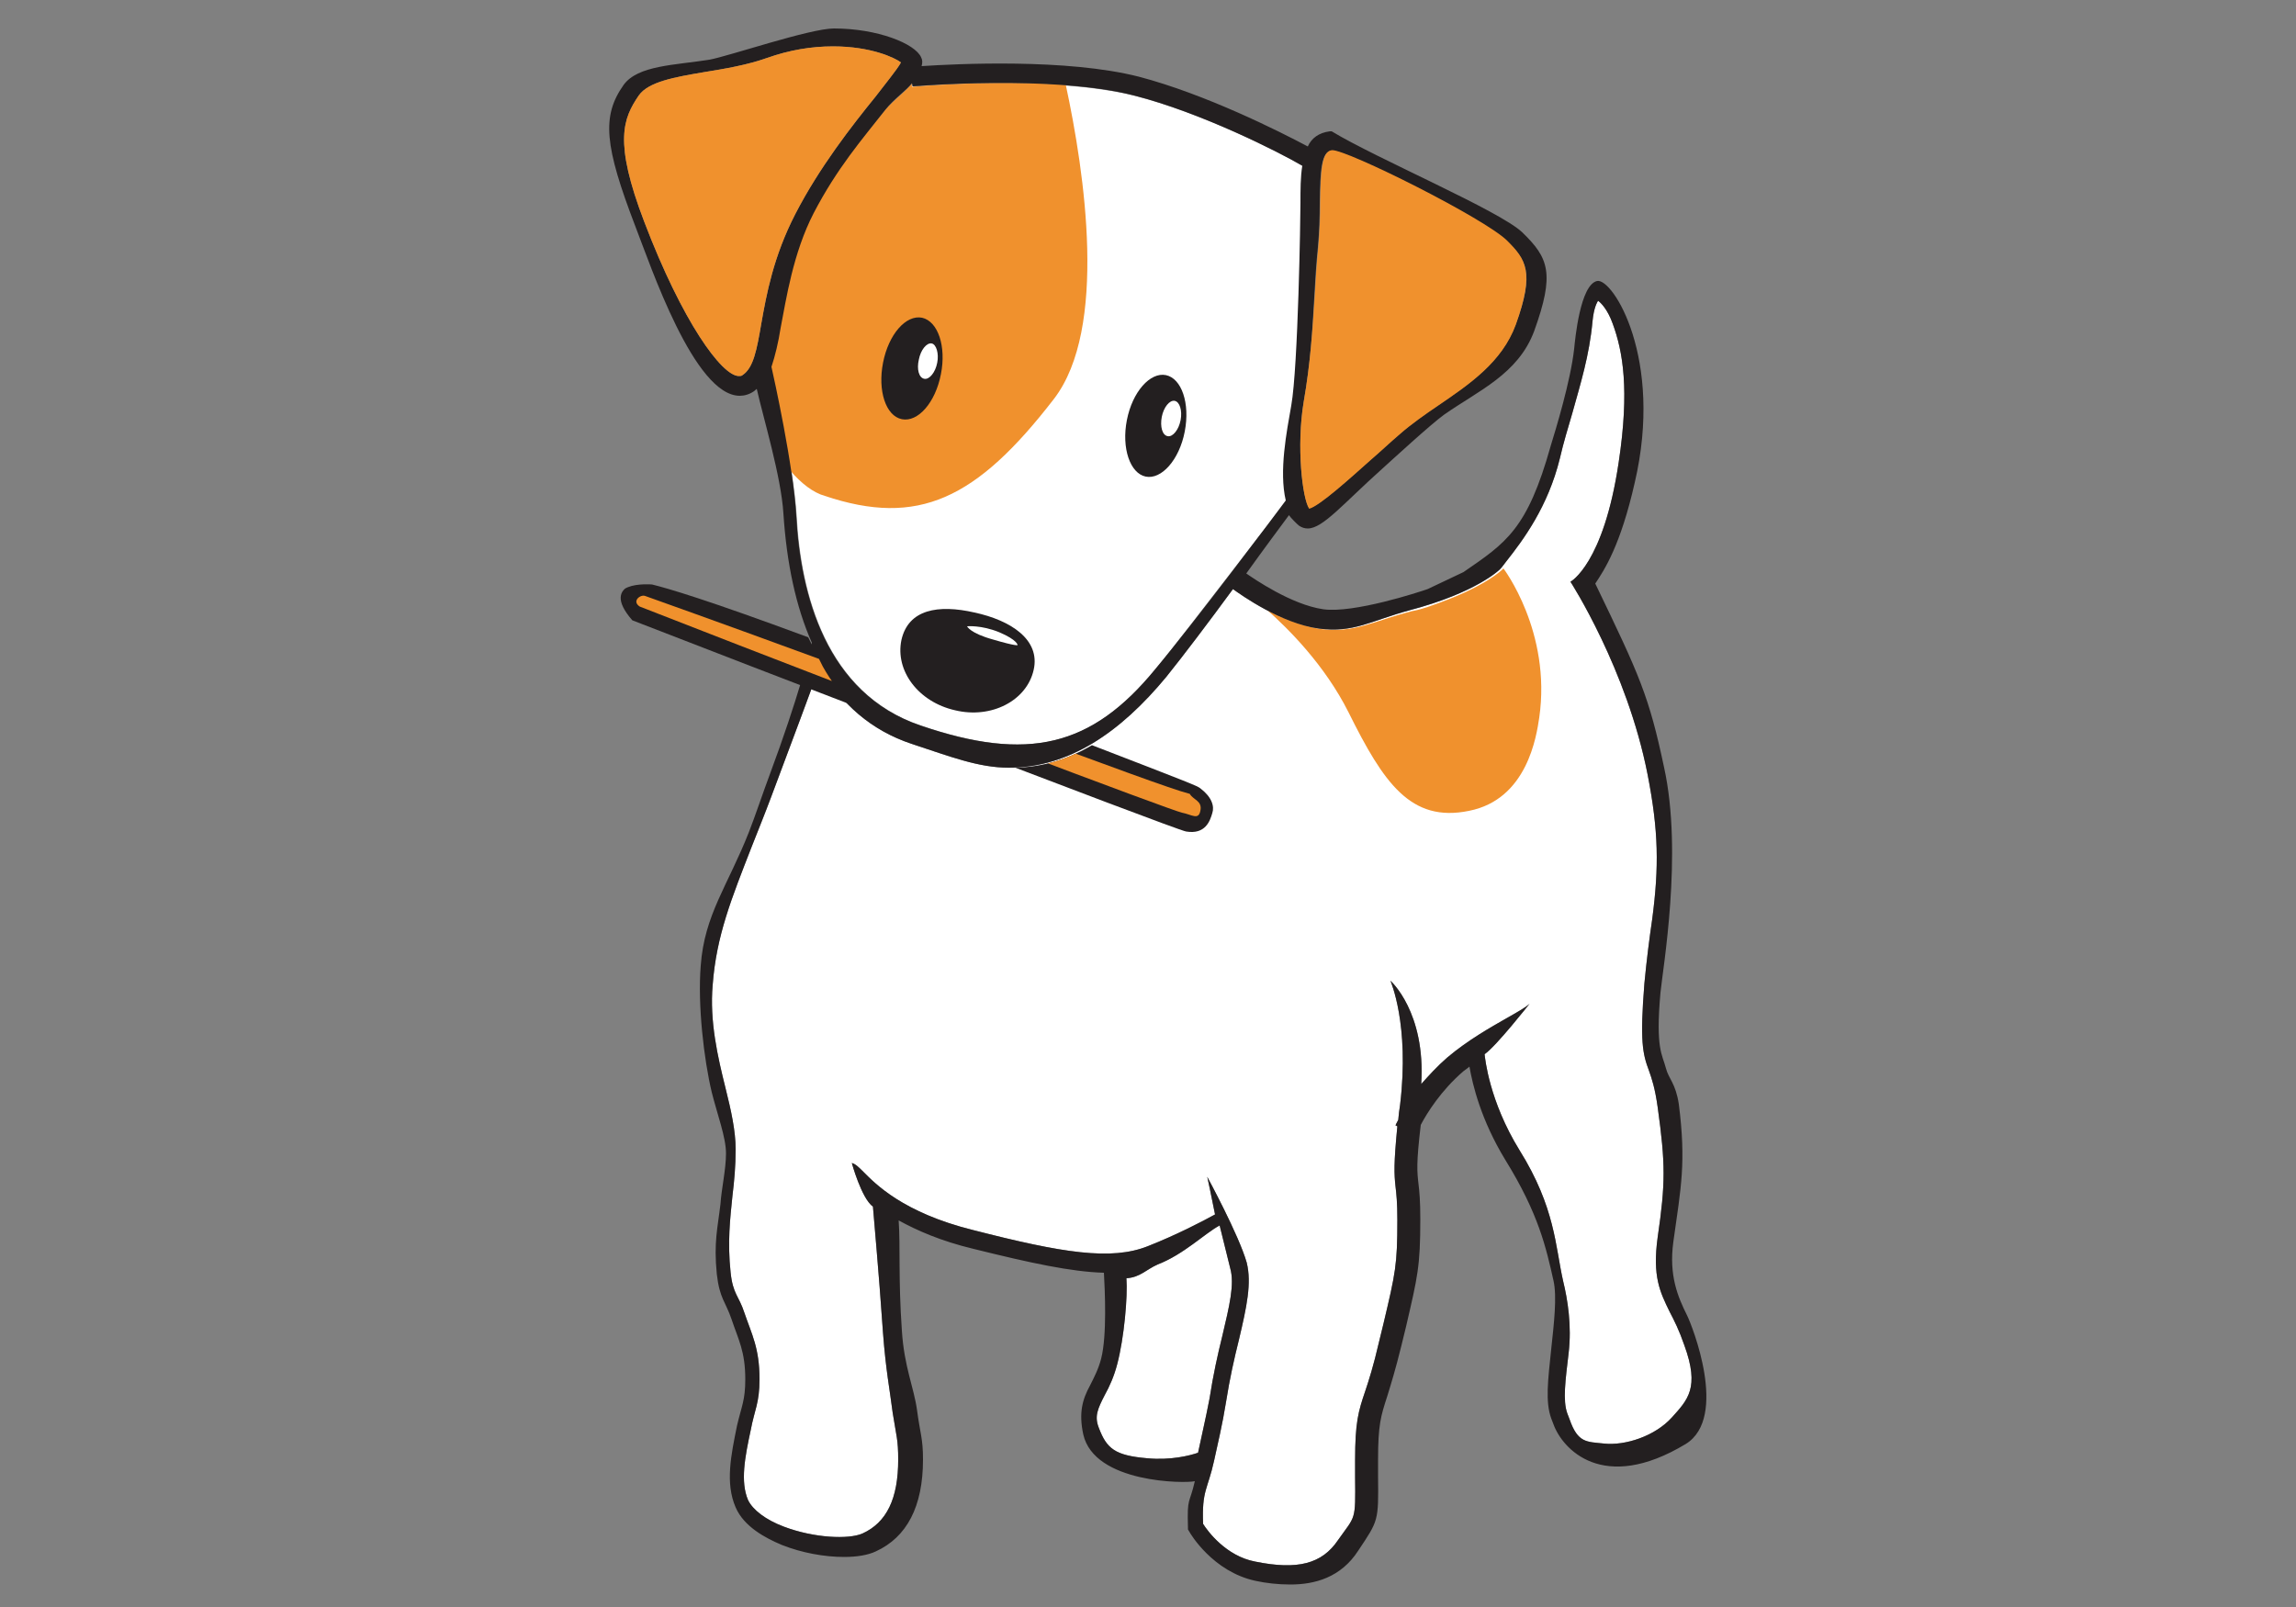 <svg xmlns="http://www.w3.org/2000/svg" xmlns:xlink="http://www.w3.org/1999/xlink" id="Layer_1" x="0px" y="0px" viewBox="0 0 500 350" style="enable-background:new 0 0 500 350;" xml:space="preserve"><rect x="0" y="0" width="500" height="350" fill="#808080" stroke="none"/><style type="text/css">	.st0{fill:#FFFFFF;}	.st1{fill:#F0912D;}	.st2{fill:#231F20;}	.st3{clip-path:url(#SVGID_00000098180906149622191920000005154382756790510247_);}</style><g>	<path class="st0" d="M260.9,316.4c-1.7,0.6-6,1.7-11.1,1.2c-7-0.6-8.8-2.1-10.5-6.6c-1-2.5-0.3-4.1,1.3-7.2c1-1.8,2-4,2.7-6.7  c1.5-5.7,2.3-14.7,2-18.7c3-0.2,4.3-1.9,6.8-3c5.7-2.2,10.3-6.8,13.5-8.5c0.7,2.8,1.8,7.3,2.3,9.3c1,3.5-0.2,8.3-1.7,14.7  c-1,4-2,8.5-2.8,13.7C262.5,309.3,261.6,313,260.9,316.4z"></path>	<path class="st0" d="M364.1,308.7c-3.7,4.1-10.2,6.2-14.8,5.7c-3.8-0.4-5.7-0.1-7.5-5.3l-0.5-1.3c-1-2.8-0.4-7.2,0.3-13.1  c0.7-6-0.2-11.6-1.2-15.7c-1.7-7.5-1.7-16-9.5-28.5c-6.6-10.7-7.5-20-7.6-20.9c2.5-1.7,9.8-11,9.8-11c-0.8,0.8-2.8,1.9-4.9,3.1  c-3.5,2-8.5,4.8-13,8.6c-2.2,1.9-4.1,4-5.7,5.8c1-15.7-6.7-22.5-6.7-22.5c0,0.1,4.2,9.4,2.1,27c-0.2,1.2-0.3,2.2-0.4,3.3  c-0.4,0.7-0.6,1.2-0.6,1.2l0.4,0.2c-0.8,8.3-0.7,10.3-0.4,13.1c0.2,1.7,0.4,3.5,0.4,7.3c0,9.8-0.4,11.5-3,22.5l-1,4.1  c-1.2,5.2-2.2,8.3-3,10.7c-1.5,4.4-2.2,6.8-2.2,15c0,1.3,0,2.6,0,3.7c0.1,9.7,0.1,8.3-3.7,13.7c-3.5,5.2-8.8,6.6-18.1,4.7  c-6.3-1.2-10.3-6.6-11.3-8.2c-0.3-7.4,1-7.4,2.4-13.8c0.8-3.7,1.8-7.8,2.6-12.8c0.8-5.1,1.8-9.5,2.8-13.5  c1.7-7.2,2.8-12.3,1.7-16.8c-1.7-6-8.6-18.7-8.6-18.7c0.1,0.3,0.8,3.8,1.7,8.2c-2.7,1.5-8.5,4.5-14.6,6.9c-8,3.2-18.6,1.5-38.1-3.5  c-15.3-3.8-21.3-10.1-23.9-12.7c-1-1-1.7-1.7-2.5-1.9c0,0,2.1,7.7,4.6,9.5c0.2,2.8,1.2,13.1,2.2,27.6c0.6,8,1.5,12.5,2.1,17.3  c0.8,5.1,1.2,5.8,1.2,10.2c0,8.5-2.5,13.7-7.8,16.1c-3,1.3-10.5,1-17.1-1.5c-4-1.5-6.8-3.7-7.8-5.8c-1.7-4-0.7-9.3,0.6-15.3  c0.8-4.3,1.9-5.8,1.9-11c0-6.8-1.7-9.8-3.3-14.5c-1.2-3.7-2.5-4-3-8.8c-0.7-6.6-0.1-11.7,0.4-16.6c0.4-3.3,0.7-6.5,0.7-10.2  c0-4-1-8.5-2.2-13.3c-1.7-6.8-3.5-14.6-2.8-22.5c0.8-10.7,4.1-18.8,8.5-30.1c1.3-3.3,2.8-7,4.3-11c4.6-12.3,8.5-22.7,10.5-28.2  c4.7,8.2,11.3,13.9,20,16.8c8.5,2.8,14.6,5.2,21.2,5.2c13.1,0,24.3-7.7,34.3-19.8c3.7-4.6,9.3-12,14.5-19.1  c1.8,1.3,10.5,7.5,18.7,8.6c7.6,1,11.3-1.7,19.8-4c14.4-3.8,19.7-8.8,20-9.3l1-1.3c3.7-4.7,9.1-11.9,11.7-22.5  c0.8-3.5,1.8-6.7,2.7-9.8c1.8-6.5,3.7-12.5,4.4-20c0.3-3.1,1-4.1,1.2-4.5c0.6,0.4,2.1,1.9,3.2,5c2.2,6,3.7,14.3,1.3,30.2  c-3.3,22.2-10.5,26-10.5,26s12.3,19,16.8,42c2.4,12.3,2.5,20.1,1,31.5c-0.6,4.1-1.2,8.7-1.7,14c-1,12.5-0.4,15.3,1,19  c0.6,1.7,1.3,3.7,1.9,8c1.7,12.3,1.7,16.5,0,28.2c-1.2,8.6,0.5,12,2.6,16.3c1,1.9,2.1,4.1,3.2,7.3  C370.2,302.3,367.5,304.9,364.1,308.7z"></path>	<path class="st1" d="M287.6,137c-4-0.6-8.2-2.3-11.6-4.1c4.5,4,12.5,11.9,17.7,22.3c7.6,15.3,13.5,24,26.2,21.4  c12.7-2.5,14.7-16.3,15.3-20.3c2.7-18.7-7.8-32.5-7.8-32.5c-0.3,0.4-4,3.8-13.2,7.2c-2.2,0.8-4.4,1.7-6.7,2.1  C298.9,135.3,295.2,137.9,287.6,137z"></path>	<path class="st0" d="M251.7,145.7c-13.9,17-27.8,20.3-51.2,12.3c-20.6-7-26.1-28.7-27-45.6c-0.7-11-4.9-30.3-5.3-32.5  c0.8-2.4,1.5-5.3,2-8.5c1.2-6.2,2.7-16.3,7.2-25c5.1-9.8,10.5-15.9,15.6-22.4c1.9-2.4,4.7-4.3,5.8-5.8l0.1,0.7  c0.3,0,30.4-2.6,48.3,2c14.5,3.7,31.5,12.3,36.6,15.3c-0.4,2.4-0.4,5.2-0.4,8.2c0,2.8-0.5,35.5-2,44c-1,5.7-2.7,14.3-1.2,20.7  C277.7,112,259.9,135.5,251.7,145.7z"></path>	<path class="st1" d="M198.6,18.9l-0.1-0.7c-1,1.5-3.8,3.5-5.8,5.8c-5.1,6.4-10.5,12.5-15.7,22.5c-4.5,8.7-6,18.9-7.2,25  c-0.6,3.3-1.2,6.2-2,8.5c0.4,1.7,2.8,12.5,4.3,22.5c2.4,2.8,5,4.8,7.5,5.5c20.3,6.8,33,0.8,49.9-21.1c11.8-15.3,6.7-49.3,2.6-68.4  C216,17.3,198.8,18.9,198.6,18.9z"></path>	<path class="st2" d="M367.4,286.5c-2-4-4-8.7-3-16c1.7-12.1,2.8-17.3,1.2-30c-0.7-4.6-2.2-5.5-2.8-7.8c-0.8-3.1-2.3-4.2-1.2-16.5  c0.5-5.2,4.9-30.3,0.8-49c-3.3-15.6-5.3-20-15-40.1c2-3,5.5-8.3,8.6-22c6.3-27-4.8-44.6-8.2-43.9c-3.7,0.8-4.8,12.8-5,14.8  c-0.8,7.1-4,17.5-5.1,21.1c-5.1,18.2-9.7,21.1-19,27.5l-7.8,3.7c-2,0.7-16.1,5.3-22.7,4.4c-7-1-15.2-6.7-16.8-7.8  c3.8-5.3,7.3-10,9.3-12.7c0.3,0.5,1.8,2,2.2,2.3c0.6,0.4,1.2,0.6,1.9,0.6c3.3,0,7.8-5.5,16.2-13c2.1-1.9,10.7-9.8,13.5-11.8  c7.4-5.2,16.1-8.8,19.6-18.2c4.5-12.5,3.2-15.9-2.6-21.5c-4.9-4.7-31.8-16.1-41.5-22h-0.4c-2.4,0.3-4,1.5-4.8,3.3  c-6.2-3.3-22.3-11.4-36.8-15.2c-15.7-4-39.7-2.8-47.3-2.3c0.2-0.8,0.2-1.3-0.1-1.9c-1.3-3-9.5-6.3-19-6.3c-5.2,0-22.8,6-27.1,6.8  c-7.5,1.2-15.6,1.2-18.7,5.5c-4.8,6.8-4.2,13.2,2.6,30.9c3.3,8.5,12.8,36.8,22.7,36.8c1,0,2.1-0.3,3.1-1c0.2-0.2,0.4-0.3,0.6-0.5  c1.5,6.6,5.3,19.1,5.8,27.1c0.7,10.8,2.7,20.3,6.2,28.2c-0.4,1.7-3,12.1-9.1,28.5c-1.5,4-3.3,9.4-4.6,12.7  c-4.6,11.7-9.7,18-10.5,29.1c-0.7,8.6,0.7,20.5,2.4,27.6c1.2,4.8,3.1,9.8,3.1,13.3s-1,7.8-1.2,11c-0.6,5.2-1.5,8.3-0.8,15.3  c0.6,5.3,1.9,6,3.2,9.8c1.5,4.5,3,7,3,13.1c0,4.6-0.8,5.8-1.8,10.1c-1.3,6.4-2.6,12.5-0.3,17.8c1.8,4.2,6.5,6.7,10.1,8.2  c4.3,1.7,9.2,2.6,13.5,2.6c2.8,0,5.2-0.4,6.9-1.2c6.8-3.1,10.3-9.8,10.3-20c0-4.7-0.6-5.5-1.3-10.8c-0.7-5-2.8-9.4-3.3-17.3  c-0.8-11.4-0.3-18.4-0.7-24c4,2.2,9.2,4.5,16.3,6.2c12.5,3.1,21.3,5,28.4,5.2c0.2,3.7,0.7,13.6-0.6,18.7c-0.6,2.3-1.5,4-2.4,5.8  c-1.7,3.1-2.5,6-1.5,10.7c2.4,10.7,22.3,10.7,24.3,10.2c-1.2,5.2-1.7,3.3-1.5,10v0.5l0.3,0.5c0.2,0.4,5.1,8.7,14.4,10.7  c2.3,0.5,4.9,0.8,7.6,0.8c5.3,0,11-1.5,14.8-7.4c4.4-6.6,4.4-6.4,4.3-16.1c0-1.2,0-2.4,0-3.7c0-7.6,0.6-9.5,2-13.8  c0.8-2.6,1.8-5.8,3.1-11.1l1-4.1c2.5-10.8,3.1-13,3.1-23.4c0-4-0.2-6-0.4-7.7c-0.3-2.6-0.5-4.4,0.5-12.8c1.3-2.5,4.4-7.5,9.3-11.7  c0.5-0.4,1-0.7,1.3-1c0.7,4,2.5,11.6,7.8,20.3c7.3,11.8,8.9,19.2,10.5,26.3c0.8,3.5,0.1,9.4-0.5,15c-0.7,6.7-1.3,11.4,0,15l0.5,1.3  c1.9,5.3,10.7,15.2,28.8,4.3C376.5,308.7,368.4,288.5,367.4,286.5z M286.2,64.8c0.2-3.5,0.4-7.1,0.8-11c0.3-3.3,0.4-6.6,0.4-9.6  c0.1-6.9,0.3-11.2,2.6-11.4c3.5,0,33.1,14.8,38.1,19.7c4.2,4,6.2,6.7,2,18.1c-3,8.2-10.1,13-17,17.7c-2.8,1.9-5.8,4-8.3,6.2  c-2,1.7-4.1,3.7-6.2,5.5c-4.5,4-11.2,10.1-13.5,10.7c-1.5-2.2-2.8-13.6-1.2-23.2C285.4,79,285.8,72,286.2,64.8z M161.7,81.7  c-0.2,0.2-0.5,0.2-0.8,0.2c-3.7,0-12.3-11.8-20.6-33.6c-6.7-17.5-4.6-22.5-1.2-27.5c2.1-3,7.8-4,14.3-5.1c4.3-0.7,9.2-1.5,13.7-3.1  c4.8-1.7,9.6-2.5,14.3-2.5c8.3,0,13.5,2.5,14.8,3.5c-0.8,1.5-3.3,4.5-5.5,7.4c-5.2,6.4-12.3,15.5-17.5,25.6  c-4.8,9.3-6.3,17.6-7.4,23.8C164.8,76.2,164.1,80.1,161.7,81.7z M168,79.9c0.8-2.4,1.5-5.3,2-8.5c1.2-6.2,2.7-16.3,7.2-25  c5.1-9.8,10.5-16,15.6-22.5c1.9-2.4,4.7-4.3,5.8-5.8l0.1,0.7c0.3,0,30.4-2.6,48.3,2c14.5,3.7,31.5,12.3,36.6,15.3  c-0.4,2.4-0.4,5.2-0.4,8.2c0,2.8-0.5,35.5-2,44c-1,5.7-2.7,14.3-1.2,20.7c-2.2,3-20,26.7-28.4,36.7c-13.9,17-27.8,20.3-51.2,12.3  c-20.6-7-26.1-28.7-27-45.6C172.8,101.5,168.5,82.1,168,79.9z M260.9,316.4c-1.7,0.6-6,1.7-11.1,1.2c-7-0.6-8.8-2.1-10.5-6.6  c-1-2.5-0.3-4.1,1.3-7.2c1-1.8,2-4,2.7-6.7c1.5-5.7,2.3-14.7,2-18.7c3-0.2,4.3-1.9,6.8-3c5.7-2.2,10.3-6.8,13.5-8.5  c0.7,2.8,1.8,7.3,2.3,9.3c1,3.5-0.2,8.3-1.7,14.7c-1,4-2,8.5-2.8,13.7C262.5,309.3,261.6,313,260.9,316.4z M364.1,308.7  c-3.7,4.1-10.2,6.2-14.8,5.7c-3.8-0.4-5.7-0.1-7.5-5.3l-0.5-1.3c-1-2.8-0.4-7.2,0.3-13.1c0.7-6-0.2-11.6-1.2-15.7  c-1.7-7.5-1.7-16-9.5-28.5c-6.6-10.7-7.5-20-7.6-20.9c2.5-1.7,9.8-11,9.8-11c-0.8,0.8-2.8,1.9-4.9,3.1c-3.5,2-8.5,4.8-13,8.6  c-2.2,1.9-4.1,4-5.7,5.8c1-15.7-6.7-22.5-6.7-22.5c0,0.1,4.2,9.4,2.1,27c-0.2,1.2-0.3,2.2-0.4,3.3c-0.4,0.7-0.6,1.2-0.6,1.2  l0.4,0.2c-0.8,8.3-0.7,10.3-0.4,13.1c0.2,1.7,0.4,3.5,0.4,7.3c0,9.8-0.4,11.5-3,22.5l-1,4.1c-1.2,5.2-2.2,8.3-3,10.7  c-1.5,4.4-2.2,6.8-2.2,15c0,1.3,0,2.6,0,3.7c0.1,9.7,0.1,8.3-3.7,13.7c-3.5,5.2-8.8,6.6-18.1,4.7c-6.3-1.2-10.3-6.6-11.3-8.2  c-0.3-7.4,1-7.4,2.4-13.8c0.8-3.7,1.8-7.8,2.6-12.8c0.8-5.1,1.8-9.5,2.8-13.5c1.7-7.2,2.8-12.3,1.7-16.8c-1.7-6-8.6-18.7-8.6-18.7  c0.1,0.3,0.8,3.8,1.7,8.2c-2.7,1.5-8.5,4.5-14.6,6.9c-8,3.2-18.6,1.5-38.1-3.5c-15.3-3.8-21.3-10.1-23.9-12.7c-1-1-1.7-1.7-2.5-1.9  c0,0,2.1,7.7,4.6,9.5c0.2,2.8,1.2,13.1,2.2,27.6c0.6,8,1.5,12.5,2.1,17.3c0.8,5.1,1.2,5.8,1.2,10.2c0,8.5-2.5,13.7-7.8,16.1  c-3,1.3-10.5,1-17.1-1.5c-4-1.5-6.8-3.7-7.8-5.8c-1.7-4-0.7-9.3,0.6-15.3c0.8-4.3,1.9-5.8,1.9-11c0-6.8-1.7-9.8-3.3-14.5  c-1.2-3.7-2.5-4-3-8.8c-0.7-6.6-0.1-11.7,0.4-16.6c0.4-3.3,0.7-6.5,0.7-10.2c0-4-1-8.5-2.2-13.3c-1.7-6.8-3.5-14.6-2.8-22.5  c0.8-10.7,4.1-18.8,8.5-30.1c1.3-3.3,2.8-7,4.3-11c4.6-12.3,8.5-22.7,10.5-28.2c4.7,8.2,11.3,13.9,20,16.8  c8.5,2.8,14.6,5.2,21.2,5.2c13.1,0,24.3-7.7,34.3-19.8c3.7-4.6,9.3-12,14.5-19.1c1.8,1.3,10.5,7.5,18.7,8.6c7.6,1,11.3-1.7,19.8-4  c14.4-3.8,19.7-8.8,20-9.3l1-1.3c3.7-4.7,9.1-11.9,11.7-22.5c0.8-3.5,1.8-6.7,2.7-9.8c1.8-6.5,3.7-12.5,4.4-20  c0.3-3.1,1-4.1,1.2-4.5c0.6,0.4,2.1,1.9,3.2,5c2.2,6,3.7,14.3,1.3,30.2c-3.3,22.2-10.5,26-10.5,26s12.3,19,16.8,42  c2.4,12.3,2.5,20.1,1,31.5c-0.6,4.1-1.2,8.7-1.7,14c-1,12.5-0.4,15.3,1,19c0.6,1.7,1.3,3.7,1.9,8c1.7,12.3,1.7,16.5,0,28.2  c-1.2,8.6,0.5,12,2.6,16.3c1,1.9,2.1,4.1,3.2,7.3C370.2,302.3,367.5,304.9,364.1,308.7z"></path>	<g>		<path class="st2" d="M204.9,81.5c-1.2,6.2-5,10.5-8.5,9.8c-3.5-0.7-5.3-6.2-4.1-12.3c1.2-6.2,5-10.5,8.5-9.8   C204.3,70,206.1,75.5,204.9,81.5z"></path>		<path class="st0" d="M204.1,79c-0.4,2.1-1.7,3.7-2.8,3.5c-1.2-0.2-1.7-2.1-1.2-4.2c0.4-2.1,1.7-3.7,2.8-3.5   C203.9,75,204.5,77,204.1,79z"></path>	</g>	<g>		<path class="st2" d="M258,94c-1.2,6.2-5.1,10.5-8.5,9.8s-5.3-6.2-4.1-12.3c1.2-6.2,5.1-10.5,8.5-9.8C257.3,82.4,259.2,87.8,258,94   z"></path>		<path class="st0" d="M257.1,91.5c-0.4,2.1-1.7,3.7-2.8,3.5c-1.2-0.2-1.7-2.1-1.3-4.2c0.4-2.1,1.7-3.7,2.8-3.5   C256.9,87.5,257.5,89.4,257.1,91.5z"></path>	</g>	<path class="st2" d="M225.1,145.9c-1.5,6.7-9.2,10.7-17.1,8.8c-8-1.8-13.1-8.6-11.7-15.3c1.5-6.7,8-7.8,15.9-6  C220.1,135.1,226.6,139.3,225.1,145.9z"></path>	<path class="st1" d="M161.7,81.7c-0.2,0.2-0.5,0.2-0.8,0.2c-3.7,0-12.3-11.8-20.6-33.6c-6.7-17.5-4.6-22.5-1.2-27.5  c2.1-3,7.8-4,14.3-5.1c4.3-0.7,9.2-1.5,13.7-3.1c4.8-1.7,9.6-2.5,14.3-2.5c8.3,0,13.5,2.5,14.8,3.5c-0.8,1.5-3.3,4.5-5.5,7.4  c-5.2,6.4-12.3,15.5-17.5,25.6c-4.8,9.3-6.3,17.6-7.4,23.8C164.8,76.2,164.1,80.1,161.7,81.7z"></path>	<path class="st1" d="M330.1,70.7c-3,8.2-10.1,13-17,17.7c-2.8,1.9-5.8,4-8.3,6.2c-2,1.7-4.1,3.7-6.2,5.5  c-4.5,4-11.2,10.1-13.5,10.7c-1.5-2.2-2.8-13.6-1.2-23.2c1.5-8.7,1.9-15.6,2.4-22.9c0.2-3.5,0.4-7.1,0.8-11  c0.3-3.3,0.4-6.6,0.4-9.6c0.1-6.9,0.3-11.2,2.6-11.4c3.5,0,33.1,14.8,38.1,19.7C332.3,56.5,334.2,59.2,330.1,70.7z"></path>	<path class="st0" d="M210.6,136.4c0,0,3.1-0.3,7,1.3c4,1.7,4,2.8,4,2.8s-0.2,0.3-5.3-1.2C211.2,137.9,210.6,136.4,210.6,136.4z"></path></g><g>	<g>		<g>			<defs>				<path id="SVGID_1_" d="M185.7,153.8c-21.5-8.3-41-15.8-48-18.5c-8.3-9.1,4.3-8,4.3-8c3.3,0.8,11.9,3.3,34,11.5l3.2,6.4     C181,148.4,183.2,151.3,185.7,153.8z M261.4,171.7c-0.6-0.5-1.8-1-23.6-9.4c-5.3,3.1-10.8,4.8-16.8,4.9     c20.2,7.8,36.5,13.8,37.4,14c4.2,0.7,5.2-2.3,5.7-4C264.5,175.6,263.9,173.6,261.4,171.7z"></path>			</defs>			<clipPath id="SVGID_00000176741077660492055890000017124943090060622261_">				<use xlink:href="#SVGID_1_" style="overflow:visible;"></use>			</clipPath>			<g style="clip-path:url(#SVGID_00000176741077660492055890000017124943090060622261_);">				<path class="st2" d="M261.4,171.7c-1-0.8-3.3-1.7-78.1-30.2c-27.6-10.5-37.7-13.5-41.3-14.3l0.3-0.6c0,0-12.3-0.3-4.6,8.5     c17.7,6.9,118.1,45.6,120.6,46c4.2,0.7,5.2-2.3,5.7-4C264.5,175.6,263.9,173.6,261.4,171.7z"></path>				<path class="st1" d="M261.4,176.6c-0.4,2.1-1.9,0.8-4,0.4c-2.1-0.4-60.3-22.3-118.1-44.9c-1.8-1.2,0.2-2.7,1.2-2.3     c58.6,20.9,111.3,41.3,118.6,43.1C259.8,174.2,261.9,174.4,261.4,176.6z"></path>			</g>		</g>	</g></g></svg>